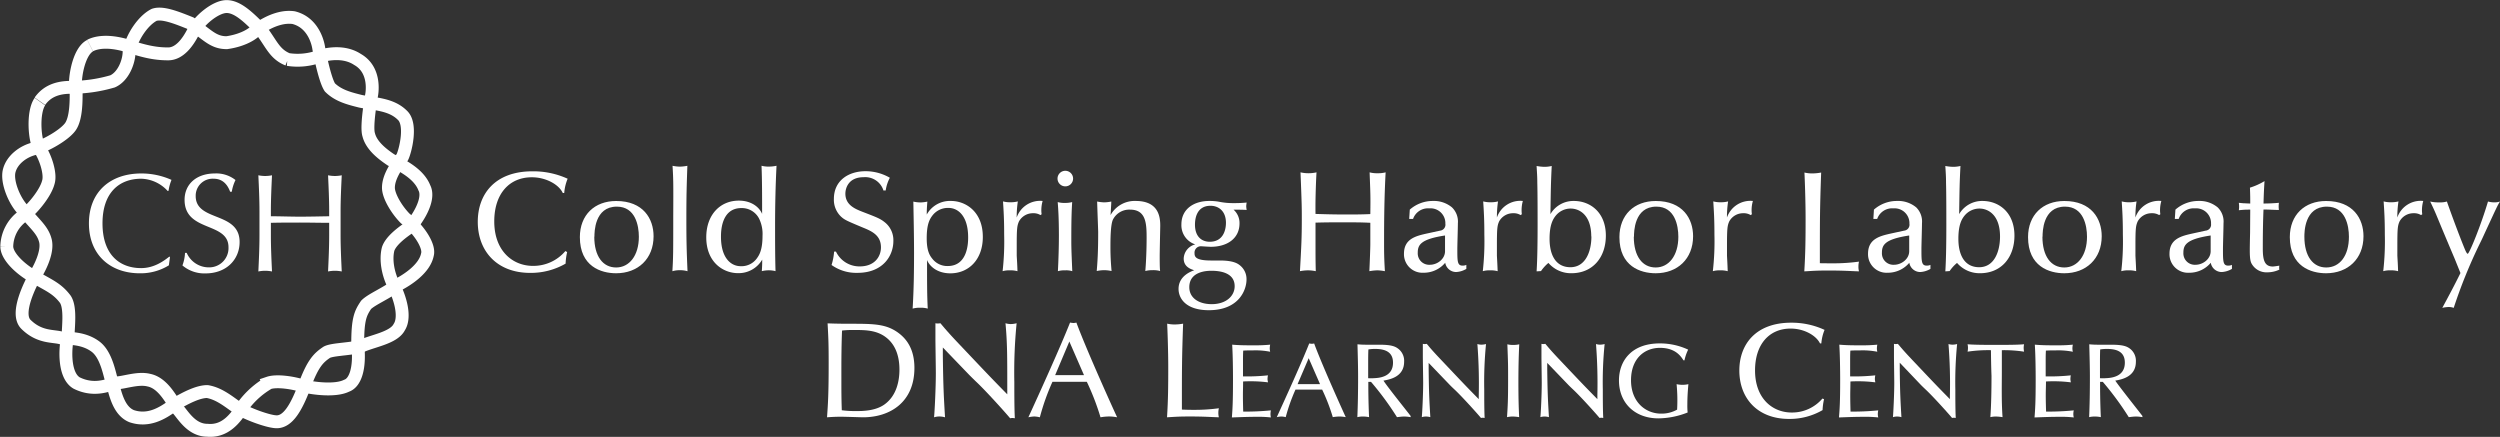 <svg id="Layer_1" data-name="Layer 1" xmlns="http://www.w3.org/2000/svg" viewBox="0 0 674.64 117.89"><rect x="0" y="0" width="674.64" height="117.89" fill="#333333" stroke="none"/><title>CSHL-DNALC-white</title><path d="M197.39,88.79a16.94,16.94,0,0,0-.42,3.12,18.73,18.73,0,0,1-9.56,2.5c-8.94,0-14.14-5.86-14.14-13.79C173.27,73.18,177.89,67,188,67a22.32,22.32,0,0,1,9.52,2,12.7,12.7,0,0,0-.92,3.85h-.39c-1-2.2-4.43-4.24-8.36-4.24-6.09,0-10.13,4.47-10.13,11.91,0,8,5,12,10.44,12a11.31,11.31,0,0,0,8.75-4Z" transform="translate(-44.34 -20.77)" style="fill:#fff"/><path d="M220.71,84.51c0,6.13-4.24,10-10.1,10-4.09,0-9.79-1.85-9.79-9.75,0-6,4-9.75,9.79-9.75C217.93,75,220.71,79.81,220.71,84.51Zm-16,.12c0,5.35,2.35,8.32,5.9,8.32s6.13-3.2,6.13-8.29c0-3-.93-8.13-5.94-8.13C204.75,76.53,204.75,83.47,204.75,84.63Z" transform="translate(-44.34 -20.77)" style="fill:#fff"/><path d="M225.83,65.51a10.75,10.75,0,0,0,2,.23,11.8,11.8,0,0,0,2-.23c-.19,5.59-.27,7.79-.27,14.45,0,6.05.08,8.59.31,14a6.92,6.92,0,0,0-2.08-.27,6.45,6.45,0,0,0-2,.27c.23-3.89.23-5,.23-14.83C226.06,70.33,226.06,69.36,225.83,65.51Z" transform="translate(-44.34 -20.77)" style="fill:#fff"/><path d="M243.72,74.91c3.62,0,5.66,2,6.28,3.59,0-4.36,0-9.25-.16-13a7.49,7.49,0,0,0,1.93.23,9.85,9.85,0,0,0,2.12-.23c-.27,5.4-.39,10.83-.39,16.23,0,4,0,8.2.12,12.21a7.41,7.41,0,0,0-1.81-.23,8.16,8.16,0,0,0-1.89.23c.11-1.42.11-2.58.11-3.12a7.34,7.34,0,0,1-6.55,3.66c-3.89,0-8.55-2.85-8.55-9.67C234.93,78.73,238.67,74.91,243.72,74.91Zm4.81,15.65c.69-.93,1.58-2.31,1.58-6.13a9.44,9.44,0,0,0-.85-4.51,5.22,5.22,0,0,0-4.85-3c-5.51,0-5.51,6.47-5.51,7.75,0,5.82,2.77,7.93,5.28,7.93A5.07,5.07,0,0,0,248.53,90.56Z" transform="translate(-44.34 -20.77)" style="fill:#fff"/><path d="M282.75,72.18a5.15,5.15,0,0,0-5.35-3.59c-4.2,0-4.93,3.09-4.93,4.44,0,3,2.54,4.08,4.5,4.85,4.21,1.62,4.94,1.89,6.29,3a6.15,6.15,0,0,1,2.16,4.93c0,4-2.82,8.59-9.68,8.59a11.46,11.46,0,0,1-7-2.12,16,16,0,0,0,.69-3.62h.5a7,7,0,0,0,6.44,4c4,0,5.7-2.66,5.7-5.13,0-3.12-2.19-4.27-4.78-5.31-4.5-1.89-5-2.09-6-3a6.28,6.28,0,0,1-1.92-4.78c0-5,4-7.47,8.55-7.47a13.08,13.08,0,0,1,6.55,1.77,10.55,10.55,0,0,0-1.12,3.43Z" transform="translate(-44.34 -20.77)" style="fill:#fff"/><path d="M300.79,94.53c-3.62,0-5.66-2-6.28-3.59,0,6.06,0,9.56.19,13.11a6.68,6.68,0,0,0-2-.24,7.32,7.32,0,0,0-2.08.24C290.93,99,291,94,291,89c0-3.51-.08-8.25-.19-13.83a9.13,9.13,0,0,0,1.89.23,9.49,9.49,0,0,0,1.89-.23c-.16,2.11-.16,2.69-.16,3.5A7.14,7.14,0,0,1,301,75c3.86,0,8.56,2.82,8.56,9.68C309.58,90.71,305.84,94.53,300.79,94.53ZM296,78.88c-.77,1-1.58,2.35-1.58,6.17,0,3.39.78,4.66,1.58,5.62a5.07,5.07,0,0,0,4.09,1.89c5.51,0,5.51-6.51,5.51-7.74,0-5.82-2.77-7.94-5.28-7.94A5.25,5.25,0,0,0,296,78.88Z" transform="translate(-44.34 -20.77)" style="fill:#fff"/><path d="M325.11,78.81a3.58,3.58,0,0,0-2-.5,4.27,4.27,0,0,0-3.78,2.19c-.54,1.2-.62,2-.62,6.78,0,.39,0,1.7,0,2.51.16,2.7.16,3,.2,4.16a7.39,7.39,0,0,0-2.09-.23,6.52,6.52,0,0,0-1.92.23,71.54,71.54,0,0,0,.42-9.83c0-4.35-.15-6.47-.31-9a7.24,7.24,0,0,0,2,.23,7.32,7.32,0,0,0,2-.23,28.62,28.62,0,0,0-.31,4.35,6.69,6.69,0,0,1,7-4.47,9.14,9.14,0,0,0-.35,2.5,7,7,0,0,0,.08,1.08Z" transform="translate(-44.34 -20.77)" style="fill:#fff"/><path d="M331.82,71.06a2.1,2.1,0,0,1,0-4.2,2.1,2.1,0,1,1,0,4.2Zm-2.05,4.24a6.32,6.32,0,0,0,1.9.23,7.32,7.32,0,0,0,2-.23c-.12,2.12-.23,3.85-.23,10.13,0,1.78,0,2.43.26,8.52a5.5,5.5,0,0,0-1.88-.23,6.46,6.46,0,0,0-2,.23c.16-2.93.27-6.78.27-9.79C330.08,79.77,329.93,77.3,329.77,75.3Z" transform="translate(-44.34 -20.77)" style="fill:#fff"/><path d="M340.41,75.15a11.07,11.07,0,0,0,1.93.23,10.29,10.29,0,0,0,1.89-.23c0,.57-.16,3.12-.2,3.66A7.44,7.44,0,0,1,350.82,75c6.32,0,6.62,4.51,6.62,6.71,0,.38-.15,6.89-.15,8.2,0,.73,0,3.43.12,4a6.52,6.52,0,0,0-2-.23,7,7,0,0,0-2,.23c.35-4.12.35-8.36.35-9.06,0-3.85-.2-7.51-4.47-7.51A4.93,4.93,0,0,0,344.69,80c-.69,1.35-.69,5.7-.69,7.51,0,3,.19,5,.3,6.4a9.35,9.35,0,0,0-2-.23,9.67,9.67,0,0,0-2,.23c.19-2.35.39-4.82.39-10.6C340.61,80.81,340.49,77.84,340.41,75.15Z" transform="translate(-44.34 -20.77)" style="fill:#fff"/><path d="M370.66,75a14.13,14.13,0,0,1,2.59.2,18.57,18.57,0,0,0,4,.38,33.06,33.06,0,0,0,3.51-.15,7.87,7.87,0,0,0-.12,1,8.27,8.27,0,0,0,.12,1c-1-.08-2.47-.08-3.54-.08a4.8,4.8,0,0,1,1.61,3.7c0,4.09-3.35,6.32-7.74,6.32-.43,0-2.62-.15-2.7-.15a1.72,1.72,0,0,0-1.7,1.85c0,1,.28,2,4.51,2l2.74,0c3.28.08,4.43.77,5.24,1.51a4.72,4.72,0,0,1,1.54,3.62c0,2.77-2,8.28-10.17,8.28-6.21,0-8.17-3.2-8.17-5.74,0-3.54,3.43-4.74,4.24-5.05-2.51-.69-2.85-2.15-2.85-3.19a4.11,4.11,0,0,1,3.12-3.78,5.42,5.42,0,0,1-3.74-5.4C363.15,77.15,366.54,75,370.66,75Zm6.86,23c0-3.59-3.81-4.16-6.24-4.16-.93,0-6,0-6,4.43,0,2.85,2.47,4.58,6.09,4.58C375.37,102.81,377.52,100.54,377.52,98Zm-2.35-17.07c0-3.36-2.15-4.63-4.16-4.63-3.85,0-4.2,3.63-4.2,5.09,0,3.24,1.81,4.62,4,4.62C374.33,86,375.17,83,375.17,80.89Z" transform="translate(-44.34 -20.77)" style="fill:#fff"/><path d="M399.34,86.59c0,3.51,0,4.47.07,7.36a10.71,10.71,0,0,0-2.08-.23,12,12,0,0,0-2.19.23c.38-6.86.5-9,.5-14.06,0-3,0-3.94-.35-12.61a9.84,9.84,0,0,0,4.32,0c-.08,1.16-.35,6.86-.27,11.22,2.54.08,5.12.15,7.67.15,3,0,4.78,0,7.12-.11.08-5.24,0-5.82-.19-11.26a7.75,7.75,0,0,0,2.16.24,8,8,0,0,0,2.16-.24c-.35,6.44-.42,12.76-.42,18.5,0,3.12,0,4.4.22,8.17a13.35,13.35,0,0,0-2-.23,14.15,14.15,0,0,0-2.19.23c.11-2.2.26-6.32.26-7.28V80.89c-2.58-.12-3.54-.12-7.4-.12-3.69,0-4.46,0-7.39.08Z" transform="translate(-44.34 -20.77)" style="fill:#fff"/><path d="M424.62,79.85l.16-2.51A9.35,9.35,0,0,1,431,75a7.62,7.62,0,0,1,5.16,1.73A5.32,5.32,0,0,1,437.76,81c0,1.12-.15,5.94-.15,6.94,0,3.39,0,4.51,1.43,4.51a2.43,2.43,0,0,0,1-.2l0,1.08a5.93,5.93,0,0,1-2.77.85,3,3,0,0,1-2.93-2.5,7.54,7.54,0,0,1-5.82,2.69,5,5,0,0,1-5.31-5.12c0-4.09,3.27-4.82,6.39-5.51l3.36-.73a1.61,1.61,0,0,0,1.42-1.86A4,4,0,0,0,430.05,77a4.27,4.27,0,0,0-4.39,2.85Zm9.67,4.47c-6.63,1-7.36,2.58-7.36,4.66a3.08,3.08,0,0,0,3.28,3.24c2,0,4.08-1.55,4.08-3.67Z" transform="translate(-44.34 -20.77)" style="fill:#fff"/><path d="M454.68,78.81a3.58,3.58,0,0,0-2-.5,4.27,4.27,0,0,0-3.78,2.19c-.54,1.2-.61,2-.61,6.78,0,.39,0,1.7,0,2.51.15,2.7.15,3,.2,4.16a7.36,7.36,0,0,0-2.08-.23,6.54,6.54,0,0,0-1.93.23,71.54,71.54,0,0,0,.42-9.83c0-4.35-.15-6.47-.31-9a7.24,7.24,0,0,0,2,.23,7.32,7.32,0,0,0,2-.23,29.56,29.56,0,0,0-.3,4.35,6.66,6.66,0,0,1,7-4.47,9.21,9.21,0,0,0-.34,2.5,7.94,7.94,0,0,0,.07,1.08Z" transform="translate(-44.34 -20.77)" style="fill:#fff"/><path d="M459,94c.23-3.54.27-8.71.27-12.45,0-3.19,0-8.47-.08-11.44,0-1.66-.08-2.62-.19-4.55a12.26,12.26,0,0,0,2.08.23,8.35,8.35,0,0,0,2-.23c-.23,4.82-.23,5.63-.35,13A7.17,7.17,0,0,1,469.06,75c4.47,0,8.63,3.12,8.63,9.36,0,5.79-3.47,10.14-9.29,10.14a8,8,0,0,1-6.21-2.78,10.85,10.85,0,0,0-2,2.2Zm14.75-9.4c0-6-3.35-7.55-5.55-7.55a5.18,5.18,0,0,0-4,1.88c-.92,1.12-1.7,2.74-1.7,6.28,0,4.36,1.66,7.67,5.63,7.67S473.79,88.82,473.79,84.55Z" transform="translate(-44.34 -20.77)" style="fill:#fff"/><path d="M501.23,84.51c0,6.13-4.23,10-10.09,10-4.08,0-9.79-1.85-9.79-9.75,0-6,4-9.75,9.79-9.75C498.46,75,501.23,79.81,501.23,84.51Zm-16,.12c0,5.35,2.35,8.32,5.9,8.32s6.12-3.2,6.12-8.29c0-3-.92-8.13-5.93-8.13C485.28,76.53,485.28,83.47,485.28,84.63Z" transform="translate(-44.34 -20.77)" style="fill:#fff"/><path d="M516.77,78.81a3.6,3.6,0,0,0-2-.5A4.25,4.25,0,0,0,511,80.5c-.54,1.2-.62,2-.62,6.78,0,.39,0,1.7,0,2.51.15,2.7.15,3,.19,4.16a7.36,7.36,0,0,0-2.08-.23,6.59,6.59,0,0,0-1.93.23,71,71,0,0,0,.43-9.83c0-4.35-.16-6.47-.31-9a7.21,7.21,0,0,0,2,.23,7.45,7.45,0,0,0,2-.23,28.62,28.62,0,0,0-.31,4.35,6.69,6.69,0,0,1,7-4.47,8.76,8.76,0,0,0-.35,2.5,7,7,0,0,0,.08,1.08Z" transform="translate(-44.34 -20.77)" style="fill:#fff"/><path d="M539,91.83a50.58,50.58,0,0,0,7-.46,5.32,5.32,0,0,0-.15,1.27A4.93,4.93,0,0,0,546,94c-2.51-.08-4.12-.23-8.32-.23-3.39,0-4.36.12-6.44.23.31-4.93.35-9,.35-14.06,0-5.25-.23-11-.31-12.61a9.14,9.14,0,0,0,2.08.24,13.18,13.18,0,0,0,2.43-.24c-.35,9.87-.35,12.49-.35,24.47C537.27,91.83,538,91.83,539,91.83Z" transform="translate(-44.34 -20.77)" style="fill:#fff"/><path d="M549.88,79.85l.15-2.51A9.35,9.35,0,0,1,556.27,75a7.63,7.63,0,0,1,5.17,1.73A5.35,5.35,0,0,1,563,81c0,1.12-.15,5.94-.15,6.94,0,3.39,0,4.51,1.43,4.51a2.34,2.34,0,0,0,1-.2l0,1.08a6,6,0,0,1-2.78.85,3,3,0,0,1-2.92-2.5,7.56,7.56,0,0,1-5.82,2.69,5,5,0,0,1-5.32-5.12c0-4.09,3.27-4.82,6.39-5.51l3.36-.73a1.61,1.61,0,0,0,1.42-1.86A4,4,0,0,0,555.31,77a4.27,4.27,0,0,0-4.4,2.85Zm9.67,4.47c-6.63,1-7.36,2.58-7.36,4.66a3.08,3.08,0,0,0,3.27,3.24c2,0,4.09-1.55,4.09-3.67Z" transform="translate(-44.34 -20.77)" style="fill:#fff"/><path d="M569.3,94c.23-3.54.27-8.71.27-12.45,0-3.19,0-8.47-.08-11.44,0-1.66-.07-2.62-.19-4.55a12.26,12.26,0,0,0,2.08.23,8.43,8.43,0,0,0,2-.23c-.24,4.82-.24,5.63-.35,13A7.14,7.14,0,0,1,579.32,75c4.47,0,8.63,3.12,8.63,9.36,0,5.79-3.47,10.14-9.29,10.14a8,8,0,0,1-6.2-2.78,10.3,10.3,0,0,0-2,2.2Zm14.76-9.4c0-6-3.35-7.55-5.55-7.55a5.2,5.2,0,0,0-4,1.88c-.92,1.12-1.69,2.74-1.69,6.28,0,4.36,1.65,7.67,5.62,7.67S584.06,88.82,584.06,84.55Z" transform="translate(-44.34 -20.77)" style="fill:#fff"/><path d="M611.5,84.51c0,6.13-4.24,10-10.1,10-4.08,0-9.78-1.85-9.78-9.75,0-6,4-9.75,9.78-9.75C608.72,75,611.5,79.81,611.5,84.51Zm-16,.12c0,5.35,2.35,8.32,5.9,8.32s6.13-3.2,6.13-8.29c0-3-.93-8.13-5.94-8.13C595.54,76.53,595.54,83.47,595.54,84.63Z" transform="translate(-44.34 -20.77)" style="fill:#fff"/><path d="M627,78.81a3.61,3.61,0,0,0-2-.5,4.26,4.26,0,0,0-3.78,2.19c-.54,1.2-.62,2-.62,6.78,0,.39,0,1.7,0,2.51.15,2.7.15,3,.2,4.16a7.39,7.39,0,0,0-2.09-.23,6.59,6.59,0,0,0-1.93.23,69.32,69.32,0,0,0,.43-9.83c0-4.35-.15-6.47-.31-9a7.24,7.24,0,0,0,2,.23,7.32,7.32,0,0,0,2-.23,28.62,28.62,0,0,0-.31,4.35,6.69,6.69,0,0,1,7-4.47,9.14,9.14,0,0,0-.35,2.5,7,7,0,0,0,.08,1.08Z" transform="translate(-44.34 -20.77)" style="fill:#fff"/><path d="M631.23,79.85l.16-2.51A9.35,9.35,0,0,1,637.63,75a7.62,7.62,0,0,1,5.16,1.73A5.32,5.32,0,0,1,644.37,81c0,1.12-.15,5.94-.15,6.94,0,3.39,0,4.51,1.42,4.51a2.4,2.4,0,0,0,1-.2l0,1.08a6,6,0,0,1-2.78.85,3,3,0,0,1-2.93-2.5,7.52,7.52,0,0,1-5.82,2.69,5,5,0,0,1-5.32-5.12c0-4.09,3.28-4.82,6.41-5.51l3.34-.73A1.61,1.61,0,0,0,641,81.19,4,4,0,0,0,636.67,77a4.27,4.27,0,0,0-4.4,2.85Zm9.67,4.47c-6.62,1-7.36,2.58-7.36,4.66a3.08,3.08,0,0,0,3.28,3.24c2,0,4.08-1.55,4.08-3.67Z" transform="translate(-44.34 -20.77)" style="fill:#fff"/><path d="M651.58,77.34c-1.23,0-1.46,0-3.08.16a5.88,5.88,0,0,0,.08-1,6.76,6.76,0,0,0-.08-1l1.23.12c.5,0,1.12.07,1.85.07,0-1.35,0-2.27-.08-4.28a17.12,17.12,0,0,0,3.93-1.77c-.19,3.2-.19,3.51-.27,6.05,1.43,0,2.86-.07,4.16-.19a8.09,8.09,0,0,0-.07,1,6.81,6.81,0,0,0,.07.93c-1,0-2.58-.12-4.16-.12-.15,3.51-.19,7-.19,10.56,0,3.12.5,4.82,2.7,4.82.35,0,1.27-.16,1.77-.23a2.74,2.74,0,0,0,0,1.07,7.64,7.64,0,0,1-3.27.73A4.58,4.58,0,0,1,652,92c-.31-.53-.54-1.19-.54-3.62,0-.62,0-1.31.08-4.93Z" transform="translate(-44.34 -20.77)" style="fill:#fff"/><path d="M682.14,84.51c0,6.13-4.24,10-10.1,10-4.08,0-9.78-1.85-9.78-9.75,0-6,4-9.75,9.78-9.75C679.37,75,682.14,79.81,682.14,84.51Zm-15.95.12c0,5.35,2.35,8.32,5.89,8.32,3.7,0,6.13-3.2,6.13-8.29,0-3-.93-8.13-5.94-8.13C666.19,76.53,666.19,83.47,666.19,84.63Z" transform="translate(-44.34 -20.77)" style="fill:#fff"/><path d="M697.67,78.81a3.58,3.58,0,0,0-2-.5,4.27,4.27,0,0,0-3.78,2.19c-.54,1.2-.61,2-.61,6.78,0,.39,0,1.7,0,2.51.16,2.7.16,3,.2,4.16a7.36,7.36,0,0,0-2.08-.23,6.54,6.54,0,0,0-1.93.23,71,71,0,0,0,.43-9.83c0-4.35-.16-6.47-.32-9a7.24,7.24,0,0,0,2,.23,7.45,7.45,0,0,0,2-.23,28.62,28.62,0,0,0-.31,4.35,6.67,6.67,0,0,1,7-4.47,9.14,9.14,0,0,0-.35,2.5,7,7,0,0,0,.08,1.08Z" transform="translate(-44.34 -20.77)" style="fill:#fff"/><path d="M706.77,90.64c-1.16-2.74-3-7.09-4.13-9.83s-1.35-3.28-2.5-5.66a9.61,9.61,0,0,0,2.42.23,6.25,6.25,0,0,0,2.09-.23c.34,1,2.84,8,4.81,12.79.27.65.58,1.31.81,1.31.43,0,3.62-7.82,5.47-14.1a6.77,6.77,0,0,0,1.7.23,4.59,4.59,0,0,0,1.54-.23c-.69,1.07-1,1.81-4.09,8.47-.42.93-.84,1.85-1.31,2.78a136.48,136.48,0,0,0-7.09,17.45,3.81,3.81,0,0,0-1.34-.23,8.25,8.25,0,0,0-1.74.23c1.7-3.16,3.36-6.24,4.9-9.4Z" transform="translate(-44.34 -20.77)" style="fill:#fff"/><path d="M55.11,48.09c1.41-2,3.76-3.75,8.28-3.75a40.12,40.12,0,0,0,11.32-1.61c2.82-1.24,4.48-5.17,4.48-8.18.75-3.76,3.76-8.27,6.77-9.78,2.26-.75,6,.75,9.78,2.26,4.52,3,6,5.26,9.79,5.26,5.26-.75,7.52-3,7.52-3s5.27-4.51,10.53-3.76c6,1.51,6.78,8.28,6.78,8.28s1.5,8.28,3,10.54c2.25,2.25,5.27,3,8.27,3.75,3.77.76,8.28.76,11.29,3.77,2.67,2.44.76,9.78,0,11.29-1.5,2.25-3.76,5.26-3.76,8.27,0,2.26,2.26,6,4.52,8.28,3.76,3,6.66,7.5,6,9.78-.75,3.76-5.26,6.77-8.27,8.28-3,2.26-6.78,3.76-8.28,5.27-1.51,2.26-2.26,3.76-2.26,10.53.75,6.77-.75,10.54-3,11.29-3,1.51-9,.75-12,0-2.26-.75-6.77-1.5-9-.75a22.67,22.67,0,0,0-6.77,6c-2.26,3.76-5.09,7.19-9.78,6.77-4.52,0-6.77-4.52-8.28-6-1.5-2.26-3.76-6.77-7.52-7.52-3-.76-6.78.75-9,.75-2.26.75-6,2.26-10.53,0-3.77-2.26-3-10.54-2.26-12.79,0-2.27.75-7.53-.76-9.79-2.26-3-4.51-3.76-8.27-6-3-1.5-7.53-5.26-7.53-8.28A10.41,10.41,0,0,1,50.6,79c2.25-1.51,6-6,6.77-9,.75-2.26-.75-6.77-2.26-9s-2-10,0-12.8" transform="translate(-44.34 -20.77)" style="fill:none;stroke:#fff;stroke-width:3.478px;fill-rule:evenodd"/><path d="M68.66,33.05c1.5-.76,4.51-1.51,9.78,0C83,34.55,86,35.31,89.72,35.31c3,0,5.27-3,6.78-6s6-6.77,9-6.77,6,3,9,6c3,3.76,3.76,6.78,7.52,8.28a17,17,0,0,0,8.28-.76s6-2.25,10.53.76c5.27,3,3.76,9.78,3.76,9.78s-1.5,8.28-.75,10.54c.75,3,3.76,5.26,6,6.77,3,1.5,7.53,3.76,9,7.52,1.73,3.29-2.26,9-3.76,10.54-2.26,1.5-5.27,3.76-6,6-.75,3,0,6.77,1.51,9.78,2.25,4.51,3,9,1.5,11.28-1.5,3-7.53,3.77-10.54,5.28-3.76.75-7.52.75-9,1.5-2.26,1.51-3.77,3-6,9s-4.52,9.78-7.53,9.78c-2.26,0-8.28-2.26-10.53-3.76s-4.88-3.84-8.22-4.4c-2.26,0-5.33,1.39-9.09,3.65-3,2.25-6.77,4.51-11.29,3-3.76-1.51-4.51-6.77-5.26-9s-1.51-7.53-4.52-9.78-6.77-2.26-9-2.26c-2.26-.75-6,0-9.78-3.76-3-3,1.5-11.3,2.26-12.8,1.5-2.26,3.76-6.77,3-9.78s-3-4.51-6-8.28c-2.26-2.26-4.52-7.52-3.77-10.53s3.77-5.27,6.78-6,8.27-3.76,9.78-6,1.51-6.78,1.51-9c-.76-3,.5-11.15,3.76-12.79" transform="translate(-44.34 -20.77)" style="fill:none;stroke:#fff;stroke-width:3.478px;fill-rule:evenodd"/><path d="M89.91,92.37a14.48,14.48,0,0,1-7.83,2.15c-7.94,0-13.74-4.94-13.74-13.47s5.8-13.47,14.12-13.47a19.92,19.92,0,0,1,8.16,1.73,12.29,12.29,0,0,0-.79,2.93l-.23.08A10,10,0,0,0,82.46,69C76.55,69,72,72.7,72,81.05s4.52,12.07,10.43,12.07c3.57,0,6.2-2,7.63-3.12l.15.15Z" transform="translate(-44.34 -20.77)" style="fill:#fff"/><path d="M94.72,89a6.5,6.5,0,0,0,5.94,3.92A5.2,5.2,0,0,0,106,87.48c0-6.92-11.85-4-11.85-12.79,0-4.18,3.16-7.11,8.17-7.11a8.35,8.35,0,0,1,5.57,1.77,11.15,11.15,0,0,0-1,3.16h-.45C105.93,71.12,104.8,69,102,69a4.58,4.58,0,0,0-4.85,4.67c0,7,11.85,4.09,11.85,12.41,0,4.59-3.42,8.47-9.22,8.47a9.15,9.15,0,0,1-6.21-2.15A11.22,11.22,0,0,0,94.27,89Z" transform="translate(-44.34 -20.77)" style="fill:#fff"/><path d="M133.17,77.81c0-3.24-.15-6.51-.3-9.74a9.05,9.05,0,0,0,3.69,0c-.15,3.23-.31,6.5-.31,9.74v6.47c0,3.24.16,6.51.31,9.75a9.05,9.05,0,0,0-3.69,0c.15-3.24.3-6.51.3-9.75V80.9c-2.63,0-5.23-.07-7.86-.07s-5.23,0-7.87.07v3.38c0,3.24.15,6.51.3,9.75a9,9,0,0,0-3.68,0c.15-3.24.3-6.51.3-9.75V77.81c0-3.24-.15-6.51-.3-9.74a9,9,0,0,0,3.68,0c-.15,3.23-.3,6.5-.3,9.74v1.32c2.64,0,5.23.11,7.87.11s5.23-.07,7.86-.11Z" transform="translate(-44.34 -20.77)" style="fill:#fff"/><path d="M277.23,133.38c-.36,0-4.85-.15-5.8-.15s-1.83,0-3.91.15c.26-3.69.44-6.21.44-14.61,0-5.44-.08-6.83-.29-10.74,2,.08,4,.11,6,.11,6.53,0,10,0,13.43,2.71,3.18,2.52,4,6,4,9.2C291.11,129.29,284.54,133.38,277.23,133.38Zm6.14-21.62c-2.56-1.94-5.66-1.94-8.58-1.94a24.78,24.78,0,0,0-3.22.15c-.14,3.36-.18,7.09-.18,10.45,0,6.68,0,7.45.11,11.06a28.42,28.42,0,0,0,3.91.22c1.57,0,5.08,0,7.56-1.75,3.4-2.41,4.09-6.54,4.09-9.46C287.06,117.75,286.44,114.06,283.37,111.76Z" transform="translate(-44.34 -20.77)" style="fill:#fff"/><path d="M298.77,116.8c.12,8.84.26,10.92.59,16.58a5.72,5.72,0,0,0-1.53-.22,4.88,4.88,0,0,0-1.43.22c.18-1.82.48-8.11.48-11.91,0-1.46-.11-7.81-.11-9.13V108a3.25,3.25,0,0,0,.58.07,6.59,6.59,0,0,0,.77-.07l1.2,1.42c1,1.14,1.86,2.12,4.09,4.46,7.31,7.71,8.11,8.58,12.75,13.3v-1.35c0-9.32,0-12.53-.48-17.83a5.12,5.12,0,0,0,1.43.22,6.83,6.83,0,0,0,1.57-.22,135,135,0,0,0-.62,15.82c0,2.84,0,7.23.14,9.82a4.87,4.87,0,0,0-.69-.07,3.6,3.6,0,0,0-.58.07c-1.14-1.39-6.62-7.49-9.17-9.86-.62-.59-1.24-1.21-1.86-1.83l-7.13-7.41Z" transform="translate(-44.34 -20.77)" style="fill:#fff"/><path d="M328.35,123.81a60.91,60.91,0,0,0-3.4,9.57,7.07,7.07,0,0,0-1.49-.22,8.69,8.69,0,0,0-1.61.22c3.25-7.08,8.65-19,11.25-25.56a6.48,6.48,0,0,0,.91.11,2.92,2.92,0,0,0,.8-.11c2.82,7.67,10.89,25.41,11,25.56a11.13,11.13,0,0,0-2.15-.22,13.7,13.7,0,0,0-2.34.22,67.18,67.18,0,0,0-3.69-9.57Zm4.56-10.88L329.08,122h7.78Z" transform="translate(-44.34 -20.77)" style="fill:#fff"/><path d="M366.65,131.37a48.62,48.62,0,0,0,6.61-.43,5.27,5.27,0,0,0-.14,1.2,4.9,4.9,0,0,0,.14,1.24c-2.37-.07-3.91-.22-7.89-.22-3.21,0-4.12.11-6.1.22.3-4.67.33-8.55.33-13.33,0-5-.22-10.37-.29-11.94a8.87,8.87,0,0,0,2,.22,12.8,12.8,0,0,0,2.3-.22c-.33,9.35-.33,11.83-.33,23.19C365,131.37,365.74,131.37,366.65,131.37Z" transform="translate(-44.34 -20.77)" style="fill:#fff"/><path d="M386.51,122.06a4.49,4.49,0,0,0-.12,1c0,.32.09.57.12.89a35.63,35.63,0,0,0-4.41-.29c-.76,0-1.59,0-2.3.06,0,1.22-.05,2.5-.05,3.72,0,1.48.05,3.64.08,4.4a69.44,69.44,0,0,0,7.47-.33,5.18,5.18,0,0,0-.11,1,4.35,4.35,0,0,0,.11.91,30.63,30.63,0,0,0-3.95-.17c-2.18,0-4.4.09-6.58.17.16-2.13.3-4,.3-10.17,0-2.84-.05-6.68-.22-9.47,2,.18,3.95.18,5.94.18a41.42,41.42,0,0,0,4.31-.18,6.12,6.12,0,0,0-.11,1,4.35,4.35,0,0,0,.11.91,20.54,20.54,0,0,0-4.51-.37c-1,0-1.54,0-2.76.06-.06,1.11-.06,1.59-.06,3.27,0,1.84,0,2.18,0,3.69A53.55,53.55,0,0,0,386.51,122.06Z" transform="translate(-44.34 -20.77)" style="fill:#fff"/><path d="M393.94,125.9a47.82,47.82,0,0,0-2.64,7.44,5.14,5.14,0,0,0-1.17-.17,6.4,6.4,0,0,0-1.24.17c2.52-5.51,6.73-14.77,8.75-19.89a4.13,4.13,0,0,0,.71.09,2,2,0,0,0,.62-.09c2.19,6,8.47,19.78,8.53,19.89a9.28,9.28,0,0,0-1.68-.17,11.28,11.28,0,0,0-1.82.17,50.93,50.93,0,0,0-2.87-7.44Zm3.56-8.47-3,7h6.06Z" transform="translate(-44.34 -20.77)" style="fill:#fff"/><path d="M425,133.34a11.52,11.52,0,0,0-1.68-.17c-.59,0-1.25.09-2,.17a79.92,79.92,0,0,0-7-9.52h-.73c0,2,0,5,.2,9.52a8.25,8.25,0,0,0-1.65-.17,6.4,6.4,0,0,0-1.51.17c.14-3.35.2-6.73.2-10.88,0-2.64-.08-5.6-.17-8.78a22.54,22.54,0,0,0,2.47.11l3.3,0c3.38,0,4.43.43,5.37,1.2a4.08,4.08,0,0,1,1.45,3.4c0,4.07-3.84,4.78-5.57,5.09,1,1.62,7,9.06,7.33,9.55Zm-9.6-18.41a10.74,10.74,0,0,0-1.79.14c-.06,1.28-.06,2.59-.06,3.86s0,3.3,0,3.9a10.27,10.27,0,0,0,1.5,0c1.28-.06,5.2-.23,5.2-4.18C420.27,115.35,417.46,114.93,415.39,114.93Z" transform="translate(-44.34 -20.77)" style="fill:#fff"/><path d="M429.87,120.44c.08,6.88.2,8.49.45,12.9a4.64,4.64,0,0,0-1.19-.17,4,4,0,0,0-1.11.17c.14-1.42.37-6.31.37-9.26,0-1.14-.09-6.08-.09-7.11v-3.41a2.77,2.77,0,0,0,.46.06,5.73,5.73,0,0,0,.6-.06l.93,1.11c.77.88,1.45,1.65,3.19,3.47,5.68,6,6.3,6.67,9.91,10.34v-1a137.73,137.73,0,0,0-.37-13.87,3.75,3.75,0,0,0,1.11.17,5,5,0,0,0,1.22-.17,105.56,105.56,0,0,0-.48,12.31c0,2.21,0,5.62.11,7.64a4,4,0,0,0-.54-.06,3.12,3.12,0,0,0-.45.06c-.88-1.08-5.15-5.82-7.13-7.67-.49-.46-1-.94-1.45-1.42l-5.54-5.77Z" transform="translate(-44.34 -20.77)" style="fill:#fff"/><path d="M451.11,113.68a5.61,5.61,0,0,0,1.56.17,6.35,6.35,0,0,0,1.65-.17c-.17,3.38-.23,6.76-.23,10.14,0,5.11.11,7.39.2,9.52a11.94,11.94,0,0,0-1.76-.17,7.78,7.78,0,0,0-1.51.17c.2-3.1.29-4.55.29-10.11C451.31,119.13,451.31,118.88,451.11,113.68Z" transform="translate(-44.34 -20.77)" style="fill:#fff"/><path d="M461.87,120.44c.09,6.88.2,8.49.46,12.9a4.73,4.73,0,0,0-1.2-.17,4.05,4.05,0,0,0-1.11.17c.15-1.42.37-6.31.37-9.26,0-1.14-.08-6.08-.08-7.11v-3.41a2.64,2.64,0,0,0,.46.06,5.33,5.33,0,0,0,.59-.06l.94,1.11c.76.88,1.45,1.65,3.18,3.47,5.68,6,6.31,6.67,9.92,10.34v-1a137.73,137.73,0,0,0-.37-13.87,3.74,3.74,0,0,0,1.1.17,5.07,5.07,0,0,0,1.23-.17,103.42,103.42,0,0,0-.49,12.31c0,2.21,0,5.62.12,7.64a4.22,4.22,0,0,0-.54-.06,3.23,3.23,0,0,0-.46.06c-.88-1.08-5.14-5.82-7.13-7.67-.48-.46-1-.94-1.45-1.42l-5.54-5.77Z" transform="translate(-44.34 -20.77)" style="fill:#fff"/><path d="M498.63,118c-.69-1.08-2.17-3.36-6.34-3.36s-7.81,2.87-7.81,8.75,3.95,9,8.12,9a8.53,8.53,0,0,0,4.32-1.08,45.84,45.84,0,0,0-.14-6.87,6.78,6.78,0,0,0,1.68.17,6.67,6.67,0,0,0,1.5-.17c-.14,1.67-.28,3.4-.28,5.56a17.65,17.65,0,0,0,.08,2.08,21.92,21.92,0,0,1-7.89,1.59c-6.32,0-10.64-4.12-10.64-10.23,0-5.37,3.47-10,11-10a18,18,0,0,1,7.67,1.68,12.58,12.58,0,0,0-1,2.9Z" transform="translate(-44.34 -20.77)" style="fill:#fff"/><path d="M536.57,128.49a16.42,16.42,0,0,0-.4,2.95,17.63,17.63,0,0,1-9.06,2.38c-8.47,0-13.4-5.55-13.4-13.07,0-7,4.38-12.9,14-12.9a21.13,21.13,0,0,1,9,1.94,12,12,0,0,0-.87,3.65h-.36c-1-2.08-4.2-4-7.93-4-5.77,0-9.6,4.24-9.6,11.29,0,7.59,4.71,11.36,9.89,11.36a10.71,10.71,0,0,0,8.29-3.77Z" transform="translate(-44.34 -20.77)" style="fill:#fff"/><path d="M550.4,122.06a4.53,4.53,0,0,0-.11,1c0,.32.08.57.11.89a35.51,35.51,0,0,0-4.41-.29c-.77,0-1.59,0-2.3.06,0,1.22-.05,2.5-.05,3.72,0,1.48.05,3.64.08,4.4a69.7,69.7,0,0,0,7.48-.33,4.41,4.41,0,0,0-.12,1,3.72,3.72,0,0,0,.12.91,30.79,30.79,0,0,0-4-.17c-2.2,0-4.41.09-6.6.17.17-2.13.32-4,.32-10.17,0-2.84-.06-6.68-.23-9.47,2,.18,4,.18,5.94.18a41.42,41.42,0,0,0,4.31-.18,6.12,6.12,0,0,0-.11,1,4.35,4.35,0,0,0,.11.91,20.54,20.54,0,0,0-4.51-.37c-1,0-1.53,0-2.76.06-.06,1.11-.06,1.59-.06,3.27,0,1.84,0,2.18,0,3.69A53.55,53.55,0,0,0,550.4,122.06Z" transform="translate(-44.34 -20.77)" style="fill:#fff"/><path d="M557,120.44c.08,6.88.2,8.49.45,12.9a4.64,4.64,0,0,0-1.19-.17,3.91,3.91,0,0,0-1.1.17c.13-1.42.36-6.31.36-9.26,0-1.14-.08-6.08-.08-7.11v-3.41a2.66,2.66,0,0,0,.45.06,5.73,5.73,0,0,0,.6-.06l.94,1.11c.77.88,1.45,1.65,3.18,3.47,5.68,6,6.31,6.67,9.92,10.34v-1a134.12,134.12,0,0,0-.38-13.87,3.87,3.87,0,0,0,1.11.17,5,5,0,0,0,1.22-.17,105.56,105.56,0,0,0-.48,12.31c0,2.21,0,5.62.11,7.64a3.9,3.9,0,0,0-.53-.06,3.23,3.23,0,0,0-.46.06c-.88-1.08-5.14-5.82-7.13-7.67-.48-.46-1-.94-1.45-1.42L557,118.65Z" transform="translate(-44.34 -20.77)" style="fill:#fff"/><path d="M581.61,115.27a37.67,37.67,0,0,0-6.31.4,4.69,4.69,0,0,0,.11-1,4.17,4.17,0,0,0-.11-1c1.76.17,5.4.17,7.64.17,2.79,0,5.8,0,7.61-.17a4.69,4.69,0,0,0-.11,1,5.44,5.44,0,0,0,.11,1,36.06,36.06,0,0,0-6-.4c0,2,0,4,0,5.88,0,3.44-.12,7.9.19,12.19a14.06,14.06,0,0,0-1.81-.17,6.78,6.78,0,0,0-1.48.17c.23-3.12.31-7.28.31-11.11C581.66,119.65,581.63,117.2,581.61,115.27Z" transform="translate(-44.34 -20.77)" style="fill:#fff"/><path d="M603.16,122.06a5.29,5.29,0,0,0-.11,1c0,.32.08.57.11.89a35.48,35.48,0,0,0-4.4-.29c-.77,0-1.59,0-2.3.06,0,1.22-.06,2.5-.06,3.72,0,1.48.06,3.64.09,4.4a69.53,69.53,0,0,0,7.47-.33,4.41,4.41,0,0,0-.12,1,3.72,3.72,0,0,0,.12.91,30.79,30.79,0,0,0-4-.17c-2.19,0-4.41.09-6.59.17.17-2.13.31-4,.31-10.17,0-2.84-.05-6.68-.23-9.47,2,.18,4,.18,5.94.18a41.61,41.61,0,0,0,4.32-.18,5.17,5.17,0,0,0-.12,1,3.72,3.72,0,0,0,.12.91,20.65,20.65,0,0,0-4.52-.37c-1,0-1.53,0-2.75.06-.06,1.11-.06,1.59-.06,3.27,0,1.84,0,2.18,0,3.69A53.39,53.39,0,0,0,603.16,122.06Z" transform="translate(-44.34 -20.77)" style="fill:#fff"/><path d="M622.48,133.34a11.52,11.52,0,0,0-1.68-.17c-.6,0-1.25.09-2,.17a81,81,0,0,0-7-9.52h-.74c0,2,0,5,.2,9.52a8.07,8.07,0,0,0-1.64-.17,6.4,6.4,0,0,0-1.51.17c.14-3.35.2-6.73.2-10.88,0-2.64-.09-5.6-.17-8.78a22.54,22.54,0,0,0,2.47.11l3.29,0c3.39,0,4.44.43,5.38,1.2a4.1,4.1,0,0,1,1.44,3.4c0,4.07-3.83,4.78-5.56,5.09,1.05,1.62,7,9.06,7.33,9.55Zm-9.61-18.41a11,11,0,0,0-1.79.14c-.05,1.28-.05,2.59-.05,3.86s0,3.3,0,3.9a10.41,10.41,0,0,0,1.51,0c1.28-.06,5.2-.23,5.2-4.18C617.76,115.35,615,114.93,612.87,114.93Z" transform="translate(-44.34 -20.77)" style="fill:#fff"/></svg>